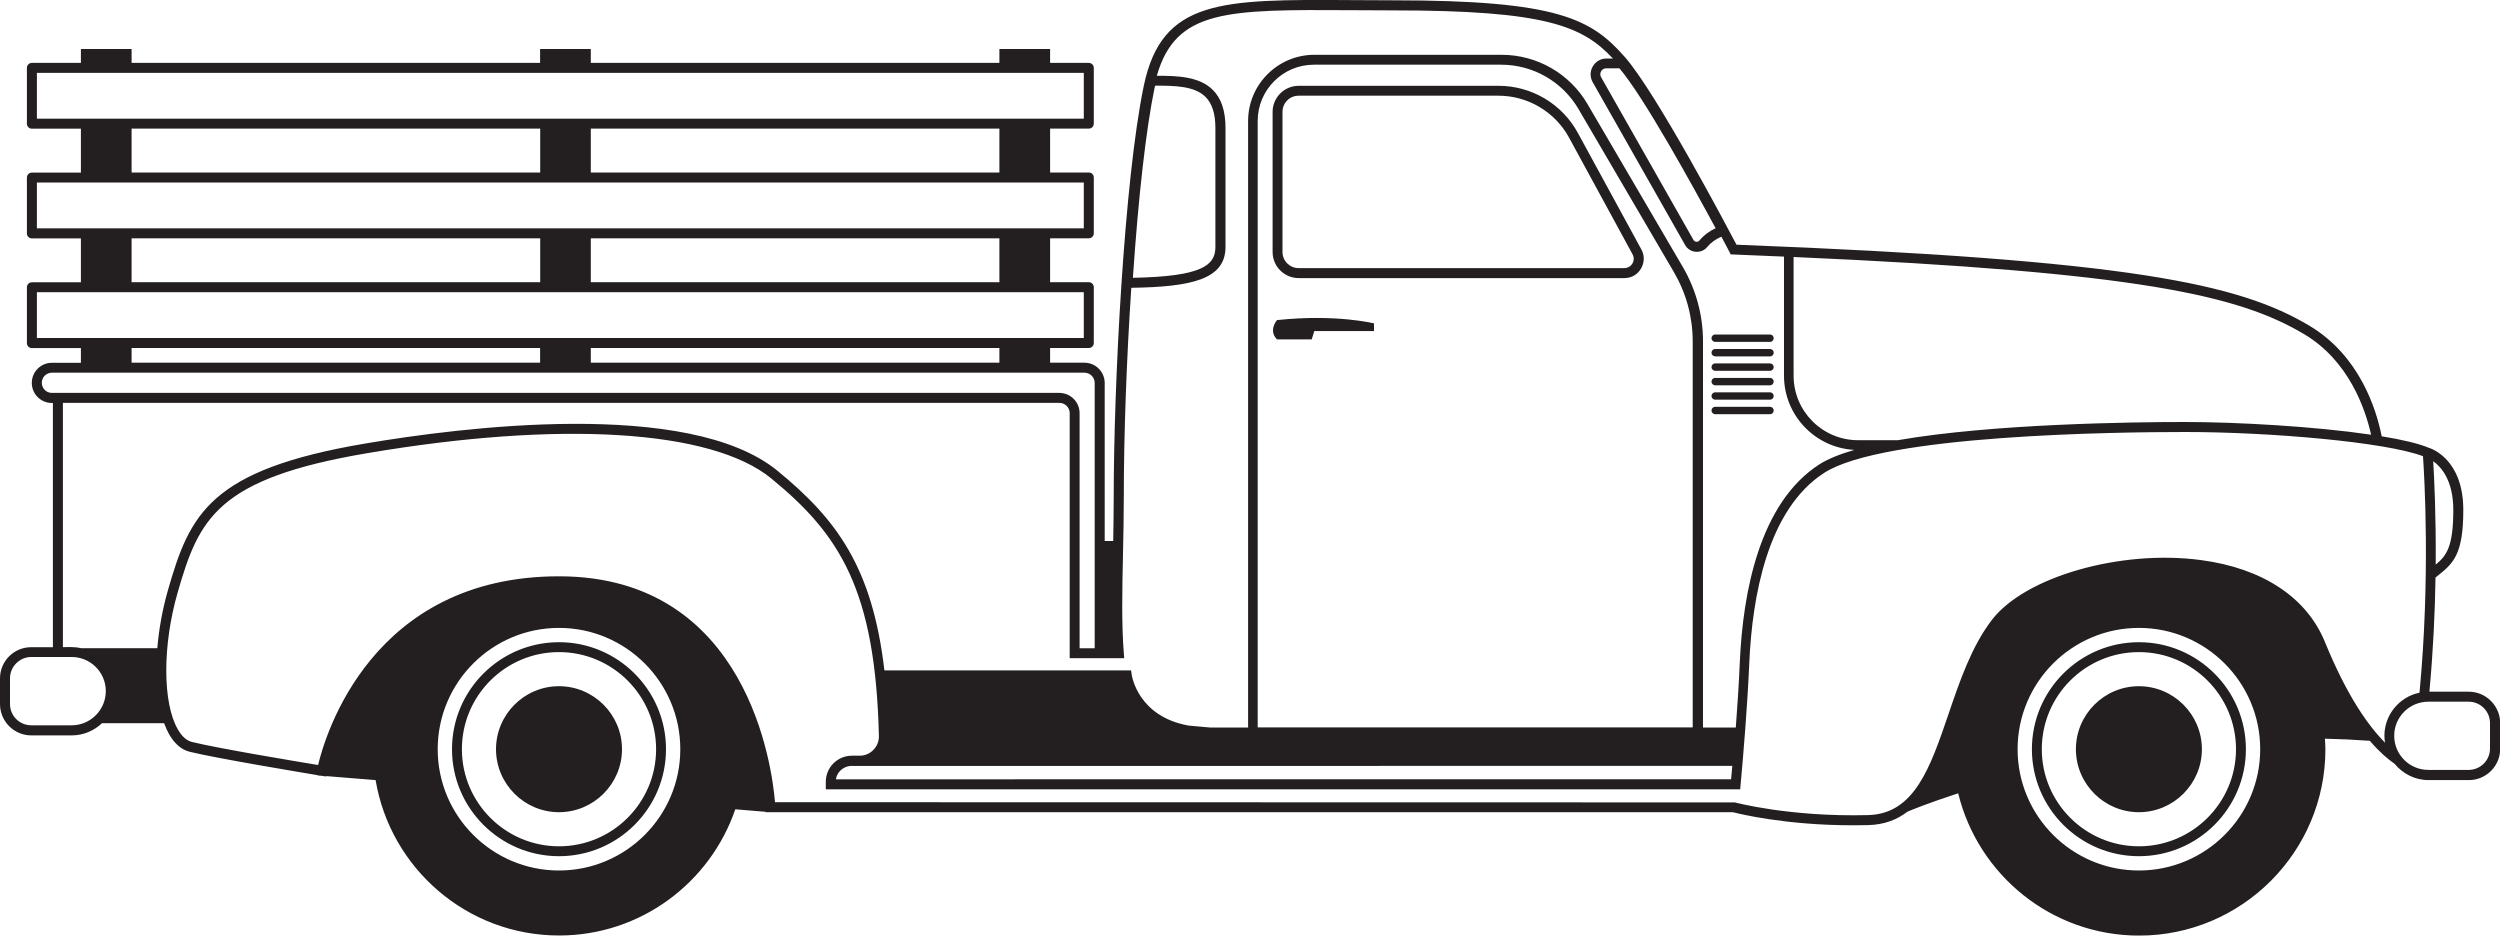 <?xml version="1.0" encoding="utf-8"?>
<!-- Generator: Adobe Illustrator 28.0.0, SVG Export Plug-In . SVG Version: 6.00 Build 0)  -->
<svg version="1.1" id="Layer_1" xmlns="http://www.w3.org/2000/svg" xmlns:xlink="http://www.w3.org/1999/xlink" x="0px" y="0px"
	 viewBox="0 0 250 93.55" style="enable-background:new 0 0 250 93.55;" xml:space="preserve">
<style type="text/css">
	.st0{fill:#231F20;}
</style>
<path id="Path-1" class="st0" d="M55.9,64.22c-5.9,0-10.7,4.8-10.7,10.7s4.8,10.7,10.7,10.7c5.9,0,10.7-4.8,10.7-10.7
	S61.8,64.22,55.9,64.22z M55.9,84.63c-5.35,0-9.71-4.35-9.71-9.71s4.35-9.71,9.71-9.71c5.35,0,9.71,4.35,9.71,9.71
	S61.25,84.63,55.9,84.63z M157.79,13.3c-1.58-2.91-4.63-4.72-7.94-4.72h-19.98c-1.44,0-2.61,1.17-2.61,2.61V25.2
	c0,1.44,1.17,2.61,2.61,2.61h32.57c0.69,0,1.31-0.35,1.66-0.95c0.35-0.59,0.37-1.31,0.04-1.91L157.79,13.3z M163.24,26.35
	c-0.17,0.29-0.47,0.46-0.81,0.46h-32.57c-0.89,0-1.61-0.72-1.61-1.61V11.18c0-0.89,0.72-1.61,1.61-1.61h19.98
	c2.95,0,5.66,1.61,7.07,4.2l6.34,11.65C163.42,25.72,163.41,26.07,163.24,26.35z M246.87,69.17h-3.93
	c0.38-4.08,0.56-7.99,0.61-11.42c0.1-0.08,0.2-0.16,0.3-0.24c1.53-1.21,2.48-2.17,2.48-6.52c0-5.09-3.22-6.14-3.42-6.2
	c-1.04-0.44-2.71-0.83-4.74-1.16c-0.53-2.68-2.2-8.07-7.25-11.07c-7.01-4.17-17.81-6.57-57.27-8.09
	c-1.09-2.07-8.04-15.19-11.15-18.75c-3.38-3.86-6.77-5.69-23.22-5.69c-1.45,0-2.82-0.01-4.12-0.02
	c-13.04-0.08-18.99-0.11-20.79,8.61c-1.96,9.47-3,29.94-3,41.07c0,1.48-0.03,2.95-0.05,4.41h-0.85V38.68v-0.38
	c0-1.12-0.91-2.03-2.03-2.03h-3.43V34.8h3.87c0.28,0,0.5-0.22,0.5-0.5v-5.58c0-0.28-0.22-0.5-0.5-0.5h-3.87v-4.39h3.87
	c0.28,0,0.5-0.22,0.5-0.5v-5.58c0-0.28-0.22-0.5-0.5-0.5h-3.87v-4.39h3.87c0.28,0,0.5-0.22,0.5-0.5V6.79c0-0.28-0.22-0.5-0.5-0.5
	h-3.87V4.9h-5.07v1.39H59.08V4.9h-5.07v1.39H13.16V4.9H8.09v1.39h-4.9c-0.28,0-0.5,0.22-0.5,0.5v5.58c0,0.28,0.22,0.5,0.5,0.5h4.9
	v4.39h-4.9c-0.28,0-0.5,0.22-0.5,0.5v5.58c0,0.28,0.22,0.5,0.5,0.5h4.9v4.39h-4.9c-0.28,0-0.5,0.22-0.5,0.5v5.58
	c0,0.28,0.22,0.5,0.5,0.5h4.9v1.47h-2.9c-1.11,0-2.01,0.9-2.01,2.01c0,1.11,0.9,2.01,2.01,2.01h0.1v24.42H3.13
	C1.4,64.71,0,66.11,0,67.84v2.57c0,1.72,1.4,3.13,3.13,3.13h4.04c1.17,0,2.24-0.47,3.03-1.22h6.21c0.15,0.42,0.33,0.8,0.52,1.14
	c0.55,0.94,1.23,1.52,2.05,1.72c2.74,0.67,11.02,2.04,12.79,2.34l0.01,0.03l0.37,0.03l0.46,0.07l0.01-0.04l4.94,0.4
	c1.48,8.81,9.13,15.54,18.35,15.54c8.17,0,15.11-5.29,17.62-12.62l3.03,0.25l0,0.04h0.48h96.25c0.63,0.16,5.24,1.31,12.04,1.31
	c0.49,0,0.99-0.01,1.5-0.02c1.6-0.04,2.87-0.54,3.93-1.35c0.31-0.13,2.1-0.87,5.06-1.83c1.98,8.15,9.33,14.23,18.09,14.23
	c10.27,0,18.63-8.36,18.63-18.63c0-0.36-0.03-0.71-0.05-1.06c1.48,0.03,2.97,0.1,4.49,0.21c0.95,1.11,1.8,1.83,2.49,2.31
	c0.81,0.98,2.02,1.62,3.38,1.62h4.04c1.72,0,3.13-1.4,3.13-3.13V72.3C250,70.57,248.6,69.17,246.87,69.17z M245.33,50.99
	c0,3.71-0.69,4.59-1.76,5.47c0.04-4.92-0.15-8.7-0.25-10.34C244.12,46.69,245.33,48.04,245.33,50.99z M179.36,25.7
	c34.57,1.52,44.54,3.84,51.06,7.72c4.45,2.65,6.1,7.43,6.69,10.05c-5.63-0.83-13.42-1.27-18.61-1.27c-5.18,0-19.22,0.17-28.72,1.82
	h-3.97c-3.56,0-6.45-2.89-6.45-6.45V25.7z M161.94,6.83c2.45,2.87,7.34,11.77,9.62,15.99c-0.66,0.31-1.21,0.73-1.64,1.25
	c-0.09,0.11-0.22,0.11-0.28,0.11c-0.12-0.01-0.23-0.08-0.29-0.18l-9.24-16.28c-0.15-0.27-0.05-0.5,0-0.59
	c0.05-0.09,0.21-0.3,0.51-0.3H161.94z M115.45,8.82c0.02-0.09,0.04-0.17,0.06-0.25c1.97-0.01,3.95,0.03,5.04,1.12
	c0.66,0.66,0.99,1.67,0.99,3.11V24.7c0,1.85-1.37,2.95-8.25,3.08C113.84,19.61,114.61,12.89,115.45,8.82z M59.08,34.8h40.86v1.47
	H59.08V34.8z M99.94,28.22H59.08v-4.39h40.86V28.22z M99.94,17.25H59.08v-4.39h40.86V17.25z M3.69,11.86V7.29h104.69v4.58H3.69z
	 M13.16,12.86h40.86v4.39H13.16V12.86z M3.69,22.83v-4.58h104.69v4.58H3.69z M13.16,23.83h40.86v4.39H13.16V23.83z M3.69,33.8v-4.58
	h104.69v4.58H3.69z M54.01,34.8v1.47H13.16V34.8H54.01z M5.19,39.29c-0.56,0-1.01-0.45-1.01-1.01c0-0.56,0.45-1.01,1.01-1.01h103.25
	c0.57,0,1.03,0.46,1.03,1.03v1.38v25.15h-1.51V41.32c0-1.12-0.91-2.03-2.03-2.03H5.19z M7.17,72.53H3.13C1.95,72.53,1,71.58,1,70.4
	v-2.57c0-1.17,0.96-2.13,2.13-2.13h4.04c1.88,0,3.41,1.53,3.41,3.41S9.05,72.53,7.17,72.53z M15.73,64.82h-7.6
	c-0.31-0.07-0.63-0.11-0.96-0.11H6.29V40.29h99.65c0.57,0,1.03,0.46,1.03,1.03v24.5h2.51h1h1.94l-0.04-0.54
	c-0.23-2.86-0.16-6.27-0.08-9.88c0.04-1.87,0.08-3.8,0.08-5.72c0-6.08,0.27-13.68,0.75-20.9c5.97-0.09,9.42-0.82,9.42-4.08V12.8
	c0-1.72-0.42-2.97-1.28-3.82c-1.34-1.33-3.54-1.41-5.59-1.4c1.91-6.65,7.01-6.63,19.49-6.56c1.3,0.01,2.68,0.02,4.13,0.02
	c15.22,0,18.93,1.54,21.99,4.81h-0.64c-0.57,0-1.09,0.3-1.37,0.79c-0.29,0.49-0.29,1.09-0.01,1.58l9.24,16.28
	c0.22,0.39,0.62,0.65,1.07,0.68c0.04,0,0.08,0,0.12,0c0.39,0,0.77-0.17,1.02-0.48c0.36-0.44,0.84-0.78,1.42-1.03
	c0.49,0.92,0.78,1.48,0.8,1.51l0.13,0.26l0.29,0.01c1.74,0.07,3.4,0.14,5.04,0.21v11.91c0,3.97,3.12,7.21,7.04,7.42
	c-1.45,0.42-2.65,0.9-3.51,1.45c-6.02,3.88-7.65,12.91-7.95,19.81c-0.09,2.15-0.24,4.4-0.4,6.5h-3.28V34.13
	c0-2.61-0.7-5.17-2.01-7.42l-9.55-16.32c-1.77-3.03-5.05-4.91-8.57-4.91h-18.74c-3.65,0-6.62,2.97-6.62,6.62v60.65h-3.82l-2.11-0.19
	c-5.05-0.89-5.68-4.92-5.71-5.09l-0.06-0.43H88.44c-1.2-10.27-4.74-15.09-10.69-19.96c-8.89-7.28-31.78-4.33-41.21-2.73
	C20.98,46.98,18.98,51.4,16.8,59C16.24,60.95,15.89,62.93,15.73,64.82z M173.23,76.59c-0.04,0.47-0.08,0.92-0.12,1.34H83.59
	c0.11-0.72,0.71-1.26,1.44-1.34H173.23z M125.77,72.74V12.09c0-3.1,2.52-5.62,5.62-5.62h18.74c3.16,0,6.11,1.69,7.71,4.42
	l9.55,16.32c1.23,2.1,1.88,4.49,1.88,6.92v38.61H125.77z M55.9,87.05c-6.69,0-12.13-5.44-12.13-12.13s5.44-12.13,12.13-12.13
	c6.69,0,12.13,5.44,12.13,12.13S62.59,87.05,55.9,87.05z M213.89,87.05c-6.69,0-12.13-5.44-12.13-12.13s5.44-12.13,12.13-12.13
	c6.69,0,12.13,5.44,12.13,12.13S220.58,87.05,213.89,87.05z M232.49,64.19c-1.82-4.45-6.22-7.36-12.38-8.18
	c-8.03-1.08-17.61,1.66-20.92,5.98c-2.03,2.65-3.2,6.07-4.33,9.39c-1.83,5.37-3.41,10.02-8.06,10.13
	c-7.85,0.2-13.27-1.26-13.32-1.27L77.5,80.22c-0.27-3.32-2.65-22.59-21.6-22.59c-18.72,0-23.38,15.88-24.09,18.87
	c-2.02-0.33-10-1.66-12.6-2.3c-0.54-0.13-1.02-0.55-1.42-1.25c-1.54-2.65-1.55-8.4-0.03-13.68c2.13-7.42,3.95-11.41,18.95-13.95
	c19.36-3.29,34.46-2.35,40.41,2.52c6.87,5.62,10.42,11.15,10.77,25.76c0.01,0.52-0.18,1.01-0.55,1.39
	c-0.36,0.37-0.85,0.58-1.37,0.58h-0.78c-1.44,0-2.61,1.17-2.61,2.61v0.75h91.44l0.04-0.45c0.29-3.18,0.68-7.87,0.87-12.19
	c0.29-6.66,1.83-15.37,7.5-19.01c5.88-3.79,29.1-4.08,36.08-4.08c8.39,0,20.01,0.99,23.79,2.42c0.13,1.88,0.75,12.13-0.35,23.65
	c-2,0.41-3.51,2.19-3.51,4.32c0,0.23,0.03,0.45,0.07,0.68C236.85,72.61,234.71,69.63,232.49,64.19z M249,74.86
	c0,1.17-0.96,2.13-2.13,2.13h-4.04c-1.88,0-3.41-1.53-3.41-3.41s1.53-3.41,3.41-3.41h4.04c1.17,0,2.13,0.96,2.13,2.13V74.86z
	 M137.4,32.34v0.77h-5.97l-0.26,0.83h-3.47c-0.9-0.9,0-1.93,0-1.93C133.61,31.38,137.4,32.34,137.4,32.34z M213.89,64.22
	c-5.9,0-10.7,4.8-10.7,10.7s4.8,10.7,10.7,10.7c5.9,0,10.7-4.8,10.7-10.7S219.79,64.22,213.89,64.22z M213.89,84.63
	c-5.35,0-9.71-4.35-9.71-9.71s4.35-9.71,9.71-9.71c5.35,0,9.71,4.35,9.71,9.71S219.24,84.63,213.89,84.63z M220.19,74.92
	c0,3.47-2.83,6.3-6.3,6.3c-3.47,0-6.3-2.83-6.3-6.3s2.83-6.3,6.3-6.3C217.36,68.62,220.19,71.45,220.19,74.92z M62.2,74.92
	c0,3.47-2.83,6.3-6.3,6.3c-3.47,0-6.3-2.83-6.3-6.3s2.83-6.3,6.3-6.3C59.37,68.62,62.2,71.45,62.2,74.92z M171.15,35.27
	c0-0.2,0.16-0.37,0.37-0.37h5.48c0.2,0,0.37,0.16,0.37,0.37s-0.16,0.37-0.37,0.37h-5.48C171.32,35.63,171.15,35.47,171.15,35.27z
	 M171.15,36.71c0-0.2,0.16-0.37,0.37-0.37h5.48c0.2,0,0.37,0.16,0.37,0.37c0,0.2-0.16,0.37-0.37,0.37h-5.48
	C171.32,37.08,171.15,36.91,171.15,36.71z M171.15,33.82c0-0.2,0.16-0.37,0.37-0.37h5.48c0.2,0,0.37,0.16,0.37,0.37
	c0,0.2-0.16,0.37-0.37,0.37h-5.48C171.32,34.19,171.15,34.02,171.15,33.82z M171.15,38.16c0-0.2,0.16-0.37,0.37-0.37h5.48
	c0.2,0,0.37,0.16,0.37,0.37c0,0.2-0.16,0.37-0.37,0.37h-5.48C171.32,38.53,171.15,38.36,171.15,38.16z M171.15,41.05
	c0-0.2,0.16-0.37,0.37-0.37h5.48c0.2,0,0.37,0.16,0.37,0.37c0,0.2-0.16,0.37-0.37,0.37h-5.48
	C171.32,41.42,171.15,41.25,171.15,41.05z M171.15,39.6c0-0.2,0.16-0.37,0.37-0.37h5.48c0.2,0,0.37,0.16,0.37,0.37
	c0,0.2-0.16,0.37-0.37,0.37h-5.48C171.32,39.97,171.15,39.81,171.15,39.6z"/>
</svg>
